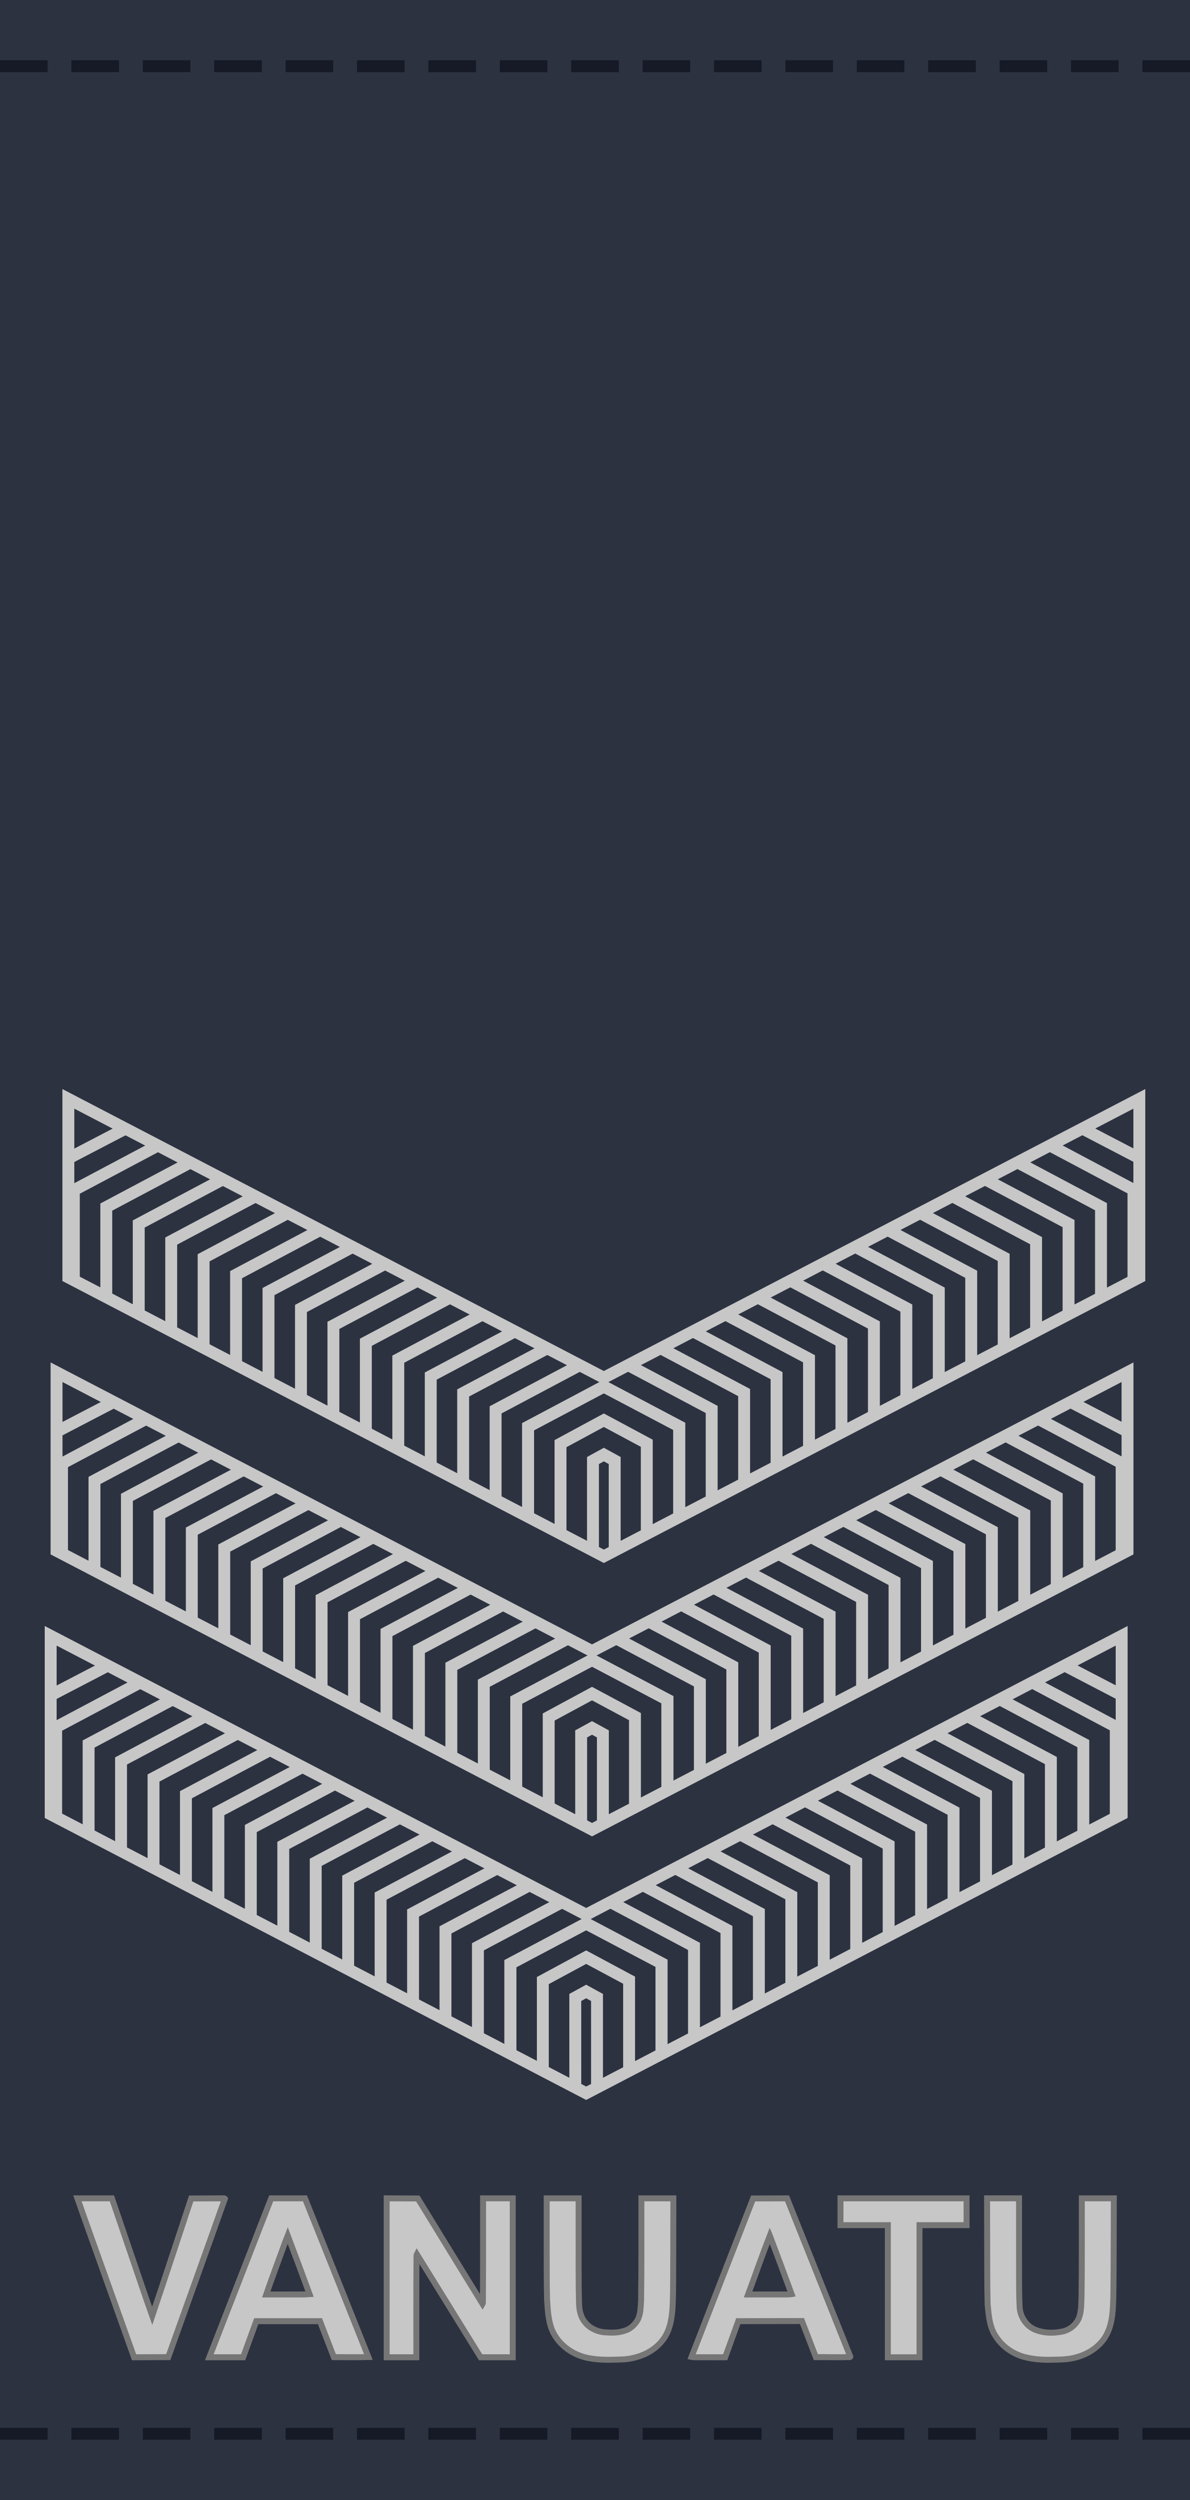 <?xml version="1.0" encoding="UTF-8" standalone="no"?>
<svg
   xmlns:dc="http://purl.org/dc/elements/1.1/"
   xmlns:cc="http://creativecommons.org/ns#"
   xmlns:rdf="http://www.w3.org/1999/02/22-rdf-syntax-ns#"
   xmlns:svg="http://www.w3.org/2000/svg"
   xmlns="http://www.w3.org/2000/svg"
   xmlns:xlink="http://www.w3.org/1999/xlink"
   xmlns:sodipodi="http://sodipodi.sourceforge.net/DTD/sodipodi-0.dtd"
   xmlns:inkscape="http://www.inkscape.org/namespaces/inkscape"
   width="100"
   height="210"
   version="1.1"
   id="svg6"
   sodipodi:docname="Vanuatu-Police-OR-6.svg"
   inkscape:version="0.92.0 r15299">
  <defs
     id="defs10" />
  <sodipodi:namedview
     pagecolor="#ffffff"
     bordercolor="#666666"
     borderopacity="1"
     objecttolerance="10"
     gridtolerance="10"
     guidetolerance="10"
     inkscape:pageopacity="0"
     inkscape:pageshadow="2"
     inkscape:window-width="1920"
     inkscape:window-height="1017"
     id="namedview8"
     showgrid="false"
     inkscape:lockguides="false"
     inkscape:snap-bbox="true"
     inkscape:snap-bbox-midpoints="true"
     inkscape:zoom="1.4142136"
     inkscape:cx="137.72194"
     inkscape:cy="123.07675"
     inkscape:window-x="-8"
     inkscape:window-y="-8"
     inkscape:window-maximized="1"
     inkscape:current-layer="svg6"
     inkscape:bbox-nodes="true"
     inkscape:snap-global="true" />
  <g
     transform="translate(1.9359932e-6)"
     id="g5252">
    <rect
       style="opacity:1;fill:#2c3240;fill-opacity:1;stroke:none;stroke-width:1;stroke-linecap:round;stroke-linejoin:round;stroke-miterlimit:4;stroke-dasharray:none;stroke-dashoffset:0;stroke-opacity:1"
       id="rect2423-2"
       width="100"
       height="210"
       x="-1.9359932e-006"
       y="-1.1805162e-007" />
    <path
       inkscape:connector-curvature="0"
       id="path5090"
       d="M -1.9359932e-6,5.561 H 100"
       style="fill:none;stroke:#151a26;stroke-width:1;stroke-linecap:butt;stroke-linejoin:miter;stroke-miterlimit:4;stroke-dasharray:4, 2;stroke-dashoffset:0;stroke-opacity:1" />
    <path
       inkscape:connector-curvature="0"
       id="path5090-9"
       d="M 0,204.439 H 100"
       style="fill:none;stroke:#151a26;stroke-width:1;stroke-linecap:butt;stroke-linejoin:miter;stroke-miterlimit:4;stroke-dasharray:4, 2;stroke-dashoffset:0;stroke-opacity:1" />
  </g>
  <g
     id="g4683"
     style="fill:#c7c7c7;fill-opacity:1;stroke:#767676;stroke-width:0.5;stroke-miterlimit:4;stroke-dasharray:none;stroke-opacity:1"
     transform="translate(18.085,-35.229)">
    <path
       inkscape:connector-curvature="0"
       id="path4662"
       d="m -0.598,219.895 c -0.474,0.002 -0.947,0.004 -1.421,0.006 -1.092,3.288 -2.167,6.581 -3.275,9.863 -0.607,-1.697 -1.17,-3.41 -1.759,-5.113 -0.543,-1.587 -1.085,-3.175 -1.628,-4.762 -0.966,0 -1.933,0 -2.899,0 0.766,2.194 1.559,4.379 2.338,6.569 0.808,2.261 1.616,4.522 2.424,6.782 0.957,-0.004 1.915,-0.008 2.872,-0.012 1.586,-4.436 3.184,-8.869 4.761,-13.309 -0.052,-0.073 -0.28,-0.009 -0.399,-0.029 -0.338,0.001 -0.675,0.003 -1.013,0.004 z"
       style="opacity:1;fill:#c7c7c7;fill-opacity:1;fill-rule:nonzero;stroke:#767676;stroke-width:0.5;stroke-linecap:square;stroke-linejoin:miter;stroke-miterlimit:4;stroke-dasharray:none;stroke-dashoffset:0;stroke-opacity:1;paint-order:normal" />
    <path
       inkscape:connector-curvature="0"
       id="path4664"
       d="m 4.665,219.991 c -1.722,4.416 -3.443,8.832 -5.162,13.249 0.948,0 1.895,0 2.843,0 0.369,-1.01 0.736,-2.021 1.103,-3.032 1.785,0 3.57,0 5.355,0 0.387,1.007 0.774,2.013 1.162,3.02 0.969,-0.002 1.939,0.023 2.908,-0.006 -1.769,-4.448 -3.555,-8.889 -5.332,-13.333 -0.945,0 -1.891,0 -2.836,0 -0.014,0.034 -0.027,0.068 -0.041,0.102 z m 1.427,3.017 c 0.622,1.64 1.234,3.287 1.837,4.932 -0.626,0.047 -1.258,0.017 -1.887,0.027 -0.585,0 -1.17,0 -1.755,0 0.442,-1.287 0.924,-2.562 1.388,-3.842 0.138,-0.371 0.272,-0.756 0.417,-1.117 z"
       style="opacity:1;fill:#c7c7c7;fill-opacity:1;fill-rule:nonzero;stroke:#767676;stroke-width:0.5;stroke-linecap:square;stroke-linejoin:miter;stroke-miterlimit:4;stroke-dasharray:none;stroke-dashoffset:0;stroke-opacity:1;paint-order:normal" />
    <path
       inkscape:connector-curvature="0"
       id="path4666"
       d="m 14.408,226.564 c 0,2.225 0,4.45 0,6.676 0.831,0 1.662,0 2.493,0 0.006,-2.811 -0.012,-5.622 0.014,-8.432 0.009,-0.073 -0.009,-0.176 0.023,-0.234 1.794,2.885 3.576,5.777 5.363,8.666 0.9,0 1.801,0 2.701,0 0,-4.45 0,-8.901 0,-13.351 -0.831,0 -1.662,0 -2.493,0 -0.006,2.878 0.01,5.756 -0.014,8.634 -0.011,0.075 0.012,0.182 -0.026,0.242 -1.821,-2.95 -3.627,-5.909 -5.441,-8.864 -0.874,-0.004 -1.748,-0.008 -2.621,-0.012 0,2.225 0,4.451 0,6.676 z"
       style="opacity:1;fill:#c7c7c7;fill-opacity:1;fill-rule:nonzero;stroke:#767676;stroke-width:0.5;stroke-linecap:square;stroke-linejoin:miter;stroke-miterlimit:4;stroke-dasharray:none;stroke-dashoffset:0;stroke-opacity:1;paint-order:normal" />
    <path
       inkscape:connector-curvature="0"
       id="path4668"
       d="m 27.856,223.778 c 0.007,1.536 -0.009,3.072 0.032,4.608 0.056,0.863 0.089,1.754 0.419,2.565 0.552,1.304 1.859,2.184 3.238,2.388 0.93,0.161 1.878,0.111 2.816,0.076 1.193,-0.098 2.407,-0.58 3.172,-1.532 0.654,-0.767 0.827,-1.802 0.897,-2.776 0.075,-1.501 0.046,-3.004 0.059,-4.506 0.004,-1.57 0.008,-3.141 0.012,-4.711 -0.896,0 -1.792,0 -2.688,0 -0.006,2.856 0.016,5.713 -0.025,8.569 -0.046,0.591 -0.018,1.238 -0.357,1.753 -0.255,0.387 -0.631,0.703 -1.087,0.816 -0.553,0.18 -1.148,0.154 -1.719,0.107 -0.607,-0.083 -1.198,-0.369 -1.571,-0.867 -0.377,-0.457 -0.476,-1.068 -0.482,-1.644 -0.053,-2.022 -0.025,-4.045 -0.033,-6.068 -5.1e-5,-0.889 -1.02e-4,-1.778 -1.52e-4,-2.667 -0.895,0 -1.79,0 -2.685,0 1.4e-4,1.296 2.81e-4,2.593 4.21e-4,3.889 z"
       style="opacity:1;fill:#c7c7c7;fill-opacity:1;fill-rule:nonzero;stroke:#767676;stroke-width:0.5;stroke-linecap:square;stroke-linejoin:miter;stroke-miterlimit:4;stroke-dasharray:none;stroke-dashoffset:0;stroke-opacity:1;paint-order:normal" />
    <path
       inkscape:connector-curvature="0"
       id="path4670"
       d="m 46.627,219.895 c -0.474,0.002 -0.949,0.004 -1.423,0.006 -1.726,4.436 -3.459,8.87 -5.179,13.307 0.268,0.056 0.558,0.018 0.834,0.031 0.665,9.5e-4 1.331,2.8e-4 1.996,4.8e-4 0.367,-1.011 0.733,-2.021 1.1,-3.032 1.784,-0.004 3.567,-0.008 5.351,-0.012 0.389,1.011 0.778,2.022 1.167,3.032 0.955,-0.005 1.911,0.026 2.865,-0.004 0.103,-0.029 -0.059,-0.179 -0.053,-0.248 -1.743,-4.363 -3.49,-8.724 -5.235,-13.086 -0.474,0.002 -0.949,0.004 -1.423,0.006 z m -0.021,3.132 c 0.621,1.631 1.225,3.271 1.829,4.907 -0.323,0.054 -0.662,0.019 -0.991,0.031 -0.888,0.001 -1.776,3.8e-4 -2.665,6.3e-4 0.613,-1.646 1.187,-3.307 1.825,-4.943 z"
       style="opacity:1;fill:#c7c7c7;fill-opacity:1;fill-rule:nonzero;stroke:#767676;stroke-width:0.5;stroke-linecap:square;stroke-linejoin:miter;stroke-miterlimit:4;stroke-dasharray:none;stroke-dashoffset:0;stroke-opacity:1;paint-order:normal" />
    <path
       inkscape:connector-curvature="0"
       id="path4672"
       d="m 52.544,221.016 c 0,0.376 0,0.751 0,1.127 1.326,0 2.653,0 3.979,0 0,3.699 0,7.399 0,11.098 0.887,0 1.774,0 2.661,0 0,-3.699 0,-7.399 0,-11.098 1.318,0 2.637,0 3.955,0 0,-0.751 0,-1.502 0,-2.253 -3.532,0 -7.063,0 -10.595,0 0,0.376 0,0.751 0,1.127 z"
       style="opacity:1;fill:#c7c7c7;fill-opacity:1;fill-rule:nonzero;stroke:#767676;stroke-width:0.5;stroke-linecap:square;stroke-linejoin:miter;stroke-miterlimit:4;stroke-dasharray:none;stroke-dashoffset:0;stroke-opacity:1;paint-order:normal" />
    <path
       inkscape:connector-curvature="0"
       id="path4674"
       d="m 64.872,224.198 c 0.01,1.536 -0.005,3.073 0.037,4.608 0.095,0.92 0.15,1.907 0.696,2.692 0.525,0.826 1.378,1.422 2.311,1.698 0.827,0.227 1.691,0.281 2.545,0.248 0.628,-0.007 1.263,-0.022 1.872,-0.194 1.129,-0.293 2.194,-1.027 2.672,-2.118 0.408,-0.915 0.438,-1.939 0.467,-2.924 0.04,-2.773 0.026,-5.546 0.04,-8.319 -0.896,0 -1.792,0 -2.689,0 -0.007,2.766 0.018,5.532 -0.024,8.297 -0.029,0.593 -0.007,1.211 -0.224,1.774 -0.256,0.589 -0.818,1.021 -1.45,1.129 -0.77,0.153 -1.603,0.122 -2.324,-0.21 -0.723,-0.348 -1.183,-1.125 -1.206,-1.92 -0.064,-1.393 -0.036,-2.788 -0.045,-4.182 -8.03e-4,-1.629 -4.16e-4,-3.259 -7.05e-4,-4.889 -0.896,0 -1.791,0 -2.687,0 0.003,1.436 0.006,2.872 0.01,4.309 z"
       style="opacity:1;fill:#c7c7c7;fill-opacity:1;fill-rule:nonzero;stroke:#767676;stroke-width:0.5;stroke-linecap:square;stroke-linejoin:miter;stroke-miterlimit:4;stroke-dasharray:none;stroke-dashoffset:0;stroke-opacity:1;paint-order:normal" />
  </g>
  <use
     height="500"
     width="400"
     transform="matrix(-1.067,0,0,1.067,-128.107,-369.23)"
     id="use20634"
     xlink:href="#g3258-6"
     y="0"
     x="0"
     style="stroke-width:0.4;stroke-miterlimit:4;stroke-dasharray:none" />
  <g
     id="g7253"
     transform="translate(-0.715,-2.166)">
    <g
       transform="translate(101.797,17.924)"
       id="g6868">
      <path
         style="fill:#2c3240;fill-opacity:1;stroke:none;stroke-width:1px;stroke-linecap:butt;stroke-linejoin:miter;stroke-opacity:1"
         d="m -96.823,121.649 v 15 l 44.999,23.425 44.998,-23.425 v -15 l -44.998,23.425 z"
         id="path6326-9"
         inkscape:connector-curvature="0"
         sodipodi:nodetypes="ccccccc" />
      <path
         style="fill:none;stroke:#c7c7c7;stroke-width:1px;stroke-linecap:butt;stroke-linejoin:miter;stroke-opacity:1"
         d="m -96.823,121.649 v 15 l 44.999,23.425 44.998,-23.425 -5e-7,-15 -44.998,23.425 z"
         id="path6326"
         inkscape:connector-curvature="0"
         sodipodi:nodetypes="ccccccc" />
      <path
         style="fill:none;stroke:#c7c7c7;stroke-width:1px;stroke-linecap:butt;stroke-linejoin:miter;stroke-opacity:1"
         d="m -92.021,124.149 -4.802,2.501"
         id="path6328"
         inkscape:connector-curvature="0" />
      <path
         style="fill:none;stroke:#c7c7c7;stroke-width:1px;stroke-linecap:butt;stroke-linejoin:miter;stroke-opacity:1"
         d="m -58.193,156.692 -10e-7,-7.501 6.366,-3.386 6.336,3.353 -1e-6,7.501"
         id="path6442"
         inkscape:connector-curvature="0"
         sodipodi:nodetypes="ccccc" />
      <path
         style="fill:none;stroke:#c7c7c7;stroke-width:1px;stroke-linecap:butt;stroke-linejoin:miter;stroke-opacity:1"
         d="m -96.363,136.821 -10e-7,-7.501 7.067,-3.752"
         id="path6446-9"
         inkscape:connector-curvature="0"
         sodipodi:nodetypes="ccc" />
      <path
         style="fill:none;stroke:#c7c7c7;stroke-width:1px;stroke-linecap:butt;stroke-linejoin:miter;stroke-opacity:1"
         d="m -93.636,138.24 -10e-7,-7.501 7.067,-3.752"
         id="path6446-9-3"
         inkscape:connector-curvature="0"
         sodipodi:nodetypes="ccc" />
      <path
         style="fill:none;stroke:#c7c7c7;stroke-width:1px;stroke-linecap:butt;stroke-linejoin:miter;stroke-opacity:1"
         d="m -90.91,139.661 -10e-7,-7.501 7.067,-3.752"
         id="path6446-9-5"
         inkscape:connector-curvature="0"
         sodipodi:nodetypes="ccc" />
      <path
         style="fill:none;stroke:#c7c7c7;stroke-width:1px;stroke-linecap:butt;stroke-linejoin:miter;stroke-opacity:1"
         d="m -88.181,141.095 -1e-6,-7.501 7.067,-3.752"
         id="path6446-9-0"
         inkscape:connector-curvature="0"
         sodipodi:nodetypes="ccc" />
      <path
         style="fill:none;stroke:#c7c7c7;stroke-width:1px;stroke-linecap:butt;stroke-linejoin:miter;stroke-opacity:1"
         d="m -85.457,142.499 -10e-7,-7.501 7.067,-3.752"
         id="path6446-9-9"
         inkscape:connector-curvature="0"
         sodipodi:nodetypes="ccc" />
      <path
         style="fill:none;stroke:#c7c7c7;stroke-width:1px;stroke-linecap:butt;stroke-linejoin:miter;stroke-opacity:1"
         d="m -82.73,143.918 -10e-7,-7.501 7.067,-3.752"
         id="path6446-9-34"
         inkscape:connector-curvature="0"
         sodipodi:nodetypes="ccc" />
      <path
         style="fill:none;stroke:#c7c7c7;stroke-width:1px;stroke-linecap:butt;stroke-linejoin:miter;stroke-opacity:1"
         d="m -80.004,145.338 -1e-6,-7.501 7.067,-3.752"
         id="path6446-9-37"
         inkscape:connector-curvature="0"
         sodipodi:nodetypes="ccc" />
      <path
         style="fill:none;stroke:#c7c7c7;stroke-width:1px;stroke-linecap:butt;stroke-linejoin:miter;stroke-opacity:1"
         d="m -77.277,146.757 -10e-7,-7.501 7.067,-3.752"
         id="path6446-9-54"
         inkscape:connector-curvature="0"
         sodipodi:nodetypes="ccc" />
      <path
         style="fill:none;stroke:#c7c7c7;stroke-width:1px;stroke-linecap:butt;stroke-linejoin:miter;stroke-opacity:1"
         d="m -74.551,148.177 -10e-7,-7.501 7.067,-3.752"
         id="path6446-9-8"
         inkscape:connector-curvature="0"
         sodipodi:nodetypes="ccc" />
      <path
         style="fill:none;stroke:#c7c7c7;stroke-width:1px;stroke-linecap:butt;stroke-linejoin:miter;stroke-opacity:1"
         d="m -71.824,149.597 -1e-6,-7.501 7.067,-3.752"
         id="path6446-9-344"
         inkscape:connector-curvature="0"
         sodipodi:nodetypes="ccc" />
      <path
         style="fill:none;stroke:#c7c7c7;stroke-width:1px;stroke-linecap:butt;stroke-linejoin:miter;stroke-opacity:1"
         d="m -69.098,151.016 -10e-7,-7.501 7.067,-3.752"
         id="path6446-9-01"
         inkscape:connector-curvature="0"
         sodipodi:nodetypes="ccc" />
      <path
         style="fill:none;stroke:#c7c7c7;stroke-width:1px;stroke-linecap:butt;stroke-linejoin:miter;stroke-opacity:1"
         d="m -66.371,152.435 -10e-7,-7.501 7.067,-3.752"
         id="path6446-9-7"
         inkscape:connector-curvature="0"
         sodipodi:nodetypes="ccc" />
      <path
         style="fill:none;stroke:#c7c7c7;stroke-width:1px;stroke-linecap:butt;stroke-linejoin:miter;stroke-opacity:1"
         d="m -63.647,153.853 -10e-7,-7.501 7.067,-3.752"
         id="path6446-9-84"
         inkscape:connector-curvature="0"
         sodipodi:nodetypes="ccc" />
      <path
         style="fill:none;stroke:#c7c7c7;stroke-width:1px;stroke-linecap:butt;stroke-linejoin:miter;stroke-opacity:1"
         d="m -60.92,155.273 -10e-7,-7.501 7.067,-3.752"
         id="path6446-9-07"
         inkscape:connector-curvature="0"
         sodipodi:nodetypes="ccc" />
      <path
         style="fill:none;stroke:#c7c7c7;stroke-width:1px;stroke-linecap:butt;stroke-linejoin:miter;stroke-opacity:1"
         d="m -58.193,156.692 -10e-7,-7.501 6.368,-3.366"
         id="path6446-9-07-7"
         inkscape:connector-curvature="0"
         sodipodi:nodetypes="ccc" />
      <path
         style="fill:none;stroke:#c7c7c7;stroke-width:1px;stroke-linecap:butt;stroke-linejoin:miter;stroke-opacity:1"
         d="m -11.661,124.116 4.802,2.501"
         id="path6328-8"
         inkscape:connector-curvature="0" />
      <path
         style="fill:none;stroke:#c7c7c7;stroke-width:1px;stroke-linecap:butt;stroke-linejoin:miter;stroke-opacity:1"
         d="m -48.217,158.079 1e-6,-7.501 -3.608,-1.934 -3.641,1.966 1e-6,7.501"
         id="path6444-7"
         inkscape:connector-curvature="0"
         sodipodi:nodetypes="ccccc" />
      <path
         style="fill:none;stroke:#c7c7c7;stroke-width:1px;stroke-linecap:butt;stroke-linejoin:miter;stroke-opacity:1"
         d="m -7.32,136.789 1e-6,-7.501 -7.067,-3.752"
         id="path6446-9-36"
         inkscape:connector-curvature="0"
         sodipodi:nodetypes="ccc" />
      <path
         style="fill:none;stroke:#c7c7c7;stroke-width:1px;stroke-linecap:butt;stroke-linejoin:miter;stroke-opacity:1"
         d="m -10.047,138.208 10e-7,-7.501 -7.067,-3.752"
         id="path6446-9-3-1"
         inkscape:connector-curvature="0"
         sodipodi:nodetypes="ccc" />
      <path
         style="fill:none;stroke:#c7c7c7;stroke-width:1px;stroke-linecap:butt;stroke-linejoin:miter;stroke-opacity:1"
         d="m -12.773,139.628 10e-7,-7.501 -7.067,-3.752"
         id="path6446-9-5-0"
         inkscape:connector-curvature="0"
         sodipodi:nodetypes="ccc" />
      <path
         style="fill:none;stroke:#c7c7c7;stroke-width:1px;stroke-linecap:butt;stroke-linejoin:miter;stroke-opacity:1"
         d="m -15.502,141.063 1e-6,-7.501 -7.067,-3.752"
         id="path6446-9-0-6"
         inkscape:connector-curvature="0"
         sodipodi:nodetypes="ccc" />
      <path
         style="fill:none;stroke:#c7c7c7;stroke-width:1px;stroke-linecap:butt;stroke-linejoin:miter;stroke-opacity:1"
         d="m -18.225,142.467 10e-7,-7.501 -7.067,-3.752"
         id="path6446-9-9-4"
         inkscape:connector-curvature="0"
         sodipodi:nodetypes="ccc" />
      <path
         style="fill:none;stroke:#c7c7c7;stroke-width:1px;stroke-linecap:butt;stroke-linejoin:miter;stroke-opacity:1"
         d="m -20.953,143.886 1e-6,-7.501 -7.067,-3.752"
         id="path6446-9-34-8"
         inkscape:connector-curvature="0"
         sodipodi:nodetypes="ccc" />
      <path
         style="fill:none;stroke:#c7c7c7;stroke-width:1px;stroke-linecap:butt;stroke-linejoin:miter;stroke-opacity:1"
         d="m -23.678,145.305 10e-7,-7.501 -7.067,-3.752"
         id="path6446-9-37-6"
         inkscape:connector-curvature="0"
         sodipodi:nodetypes="ccc" />
      <path
         style="fill:none;stroke:#c7c7c7;stroke-width:1px;stroke-linecap:butt;stroke-linejoin:miter;stroke-opacity:1"
         d="m -26.405,146.724 1e-6,-7.501 -7.067,-3.752"
         id="path6446-9-54-8"
         inkscape:connector-curvature="0"
         sodipodi:nodetypes="ccc" />
      <path
         style="fill:none;stroke:#c7c7c7;stroke-width:1px;stroke-linecap:butt;stroke-linejoin:miter;stroke-opacity:1"
         d="m -29.131,148.145 10e-7,-7.501 -7.067,-3.752"
         id="path6446-9-8-7"
         inkscape:connector-curvature="0"
         sodipodi:nodetypes="ccc" />
      <path
         style="fill:none;stroke:#c7c7c7;stroke-width:1px;stroke-linecap:butt;stroke-linejoin:miter;stroke-opacity:1"
         d="m -31.858,149.565 1e-6,-7.501 -7.067,-3.752"
         id="path6446-9-344-1"
         inkscape:connector-curvature="0"
         sodipodi:nodetypes="ccc" />
      <path
         style="fill:none;stroke:#c7c7c7;stroke-width:1px;stroke-linecap:butt;stroke-linejoin:miter;stroke-opacity:1"
         d="m -34.584,150.984 1e-6,-7.501 -7.067,-3.752"
         id="path6446-9-01-4"
         inkscape:connector-curvature="0"
         sodipodi:nodetypes="ccc" />
      <path
         style="fill:none;stroke:#c7c7c7;stroke-width:1px;stroke-linecap:butt;stroke-linejoin:miter;stroke-opacity:1"
         d="m -37.311,152.402 1e-6,-7.501 -7.067,-3.752"
         id="path6446-9-7-7"
         inkscape:connector-curvature="0"
         sodipodi:nodetypes="ccc" />
      <path
         style="fill:none;stroke:#c7c7c7;stroke-width:1px;stroke-linecap:butt;stroke-linejoin:miter;stroke-opacity:1"
         d="m -40.036,153.821 10e-7,-7.501 -7.067,-3.752"
         id="path6446-9-84-6"
         inkscape:connector-curvature="0"
         sodipodi:nodetypes="ccc" />
      <path
         style="fill:none;stroke:#c7c7c7;stroke-width:1px;stroke-linecap:butt;stroke-linejoin:miter;stroke-opacity:1"
         d="m -42.763,155.24 1e-6,-7.501 -7.067,-3.752"
         id="path6446-9-07-4"
         inkscape:connector-curvature="0"
         sodipodi:nodetypes="ccc" />
      <path
         style="fill:none;stroke:#c7c7c7;stroke-width:1px;stroke-linecap:butt;stroke-linejoin:miter;stroke-opacity:1"
         d="m -45.49,156.66 1e-6,-7.501 -6.335,-3.334"
         id="path6446-9-07-7-4"
         inkscape:connector-curvature="0"
         sodipodi:nodetypes="ccc" />
      <path
         style="fill:none;stroke:#c7c7c7;stroke-width:1px;stroke-linecap:butt;stroke-linejoin:miter;stroke-opacity:1"
         d="m -52.738,159.574 -5.98e-4,-7.545 0.913,-0.501 0.913,0.501 5.96e-4,7.545"
         id="path6780"
         inkscape:connector-curvature="0"
         sodipodi:nodetypes="ccccc" />
    </g>
    <g
       transform="translate(102.29,-4.216)"
       id="g6868-8">
      <path
         style="fill:#2c3240;fill-opacity:1;stroke:none;stroke-width:1px;stroke-linecap:butt;stroke-linejoin:miter;stroke-opacity:1"
         d="m -96.823,121.649 v 15 l 44.999,23.425 44.998,-23.425 v -15 l -44.998,23.425 z"
         id="path6326-9-3"
         inkscape:connector-curvature="0"
         sodipodi:nodetypes="ccccccc" />
      <path
         style="fill:none;stroke:#c7c7c7;stroke-width:1px;stroke-linecap:butt;stroke-linejoin:miter;stroke-opacity:1"
         d="m -96.823,121.649 v 15 l 44.999,23.425 44.998,-23.425 -5e-7,-15 -44.998,23.425 z"
         id="path6326-1"
         inkscape:connector-curvature="0"
         sodipodi:nodetypes="ccccccc" />
      <path
         style="fill:none;stroke:#c7c7c7;stroke-width:1px;stroke-linecap:butt;stroke-linejoin:miter;stroke-opacity:1"
         d="m -92.021,124.149 -4.802,2.501"
         id="path6328-89"
         inkscape:connector-curvature="0" />
      <path
         style="fill:none;stroke:#c7c7c7;stroke-width:1px;stroke-linecap:butt;stroke-linejoin:miter;stroke-opacity:1"
         d="m -58.193,156.692 -10e-7,-7.501 6.366,-3.386 6.336,3.353 -1e-6,7.501"
         id="path6442-5"
         inkscape:connector-curvature="0"
         sodipodi:nodetypes="ccccc" />
      <path
         style="fill:none;stroke:#c7c7c7;stroke-width:1px;stroke-linecap:butt;stroke-linejoin:miter;stroke-opacity:1"
         d="m -96.363,136.821 -10e-7,-7.501 7.067,-3.752"
         id="path6446-9-72"
         inkscape:connector-curvature="0"
         sodipodi:nodetypes="ccc" />
      <path
         style="fill:none;stroke:#c7c7c7;stroke-width:1px;stroke-linecap:butt;stroke-linejoin:miter;stroke-opacity:1"
         d="m -93.636,138.24 -10e-7,-7.501 7.067,-3.752"
         id="path6446-9-3-9"
         inkscape:connector-curvature="0"
         sodipodi:nodetypes="ccc" />
      <path
         style="fill:none;stroke:#c7c7c7;stroke-width:1px;stroke-linecap:butt;stroke-linejoin:miter;stroke-opacity:1"
         d="m -90.91,139.661 -10e-7,-7.501 7.067,-3.752"
         id="path6446-9-5-3"
         inkscape:connector-curvature="0"
         sodipodi:nodetypes="ccc" />
      <path
         style="fill:none;stroke:#c7c7c7;stroke-width:1px;stroke-linecap:butt;stroke-linejoin:miter;stroke-opacity:1"
         d="m -88.181,141.095 -1e-6,-7.501 7.067,-3.752"
         id="path6446-9-0-8"
         inkscape:connector-curvature="0"
         sodipodi:nodetypes="ccc" />
      <path
         style="fill:none;stroke:#c7c7c7;stroke-width:1px;stroke-linecap:butt;stroke-linejoin:miter;stroke-opacity:1"
         d="m -85.457,142.499 -10e-7,-7.501 7.067,-3.752"
         id="path6446-9-9-6"
         inkscape:connector-curvature="0"
         sodipodi:nodetypes="ccc" />
      <path
         style="fill:none;stroke:#c7c7c7;stroke-width:1px;stroke-linecap:butt;stroke-linejoin:miter;stroke-opacity:1"
         d="m -82.73,143.918 -10e-7,-7.501 7.067,-3.752"
         id="path6446-9-34-1"
         inkscape:connector-curvature="0"
         sodipodi:nodetypes="ccc" />
      <path
         style="fill:none;stroke:#c7c7c7;stroke-width:1px;stroke-linecap:butt;stroke-linejoin:miter;stroke-opacity:1"
         d="m -80.004,145.338 -1e-6,-7.501 7.067,-3.752"
         id="path6446-9-37-1"
         inkscape:connector-curvature="0"
         sodipodi:nodetypes="ccc" />
      <path
         style="fill:none;stroke:#c7c7c7;stroke-width:1px;stroke-linecap:butt;stroke-linejoin:miter;stroke-opacity:1"
         d="m -77.277,146.757 -10e-7,-7.501 7.067,-3.752"
         id="path6446-9-54-1"
         inkscape:connector-curvature="0"
         sodipodi:nodetypes="ccc" />
      <path
         style="fill:none;stroke:#c7c7c7;stroke-width:1px;stroke-linecap:butt;stroke-linejoin:miter;stroke-opacity:1"
         d="m -74.551,148.177 -10e-7,-7.501 7.067,-3.752"
         id="path6446-9-8-4"
         inkscape:connector-curvature="0"
         sodipodi:nodetypes="ccc" />
      <path
         style="fill:none;stroke:#c7c7c7;stroke-width:1px;stroke-linecap:butt;stroke-linejoin:miter;stroke-opacity:1"
         d="m -71.824,149.597 -1e-6,-7.501 7.067,-3.752"
         id="path6446-9-344-0"
         inkscape:connector-curvature="0"
         sodipodi:nodetypes="ccc" />
      <path
         style="fill:none;stroke:#c7c7c7;stroke-width:1px;stroke-linecap:butt;stroke-linejoin:miter;stroke-opacity:1"
         d="m -69.098,151.016 -10e-7,-7.501 7.067,-3.752"
         id="path6446-9-01-0"
         inkscape:connector-curvature="0"
         sodipodi:nodetypes="ccc" />
      <path
         style="fill:none;stroke:#c7c7c7;stroke-width:1px;stroke-linecap:butt;stroke-linejoin:miter;stroke-opacity:1"
         d="m -66.371,152.435 -10e-7,-7.501 7.067,-3.752"
         id="path6446-9-7-6"
         inkscape:connector-curvature="0"
         sodipodi:nodetypes="ccc" />
      <path
         style="fill:none;stroke:#c7c7c7;stroke-width:1px;stroke-linecap:butt;stroke-linejoin:miter;stroke-opacity:1"
         d="m -63.647,153.853 -10e-7,-7.501 7.067,-3.752"
         id="path6446-9-84-0"
         inkscape:connector-curvature="0"
         sodipodi:nodetypes="ccc" />
      <path
         style="fill:none;stroke:#c7c7c7;stroke-width:1px;stroke-linecap:butt;stroke-linejoin:miter;stroke-opacity:1"
         d="m -60.92,155.273 -10e-7,-7.501 7.067,-3.752"
         id="path6446-9-07-75"
         inkscape:connector-curvature="0"
         sodipodi:nodetypes="ccc" />
      <path
         style="fill:none;stroke:#c7c7c7;stroke-width:1px;stroke-linecap:butt;stroke-linejoin:miter;stroke-opacity:1"
         d="m -58.193,156.692 -10e-7,-7.501 6.368,-3.366"
         id="path6446-9-07-7-8"
         inkscape:connector-curvature="0"
         sodipodi:nodetypes="ccc" />
      <path
         style="fill:none;stroke:#c7c7c7;stroke-width:1px;stroke-linecap:butt;stroke-linejoin:miter;stroke-opacity:1"
         d="m -11.661,124.116 4.802,2.501"
         id="path6328-8-6"
         inkscape:connector-curvature="0" />
      <path
         style="fill:none;stroke:#c7c7c7;stroke-width:1px;stroke-linecap:butt;stroke-linejoin:miter;stroke-opacity:1"
         d="m -48.217,158.079 1e-6,-7.501 -3.608,-1.934 -3.641,1.966 1e-6,7.501"
         id="path6444-7-6"
         inkscape:connector-curvature="0"
         sodipodi:nodetypes="ccccc" />
      <path
         style="fill:none;stroke:#c7c7c7;stroke-width:1px;stroke-linecap:butt;stroke-linejoin:miter;stroke-opacity:1"
         d="m -7.32,136.789 1e-6,-7.501 -7.067,-3.752"
         id="path6446-9-36-0"
         inkscape:connector-curvature="0"
         sodipodi:nodetypes="ccc" />
      <path
         style="fill:none;stroke:#c7c7c7;stroke-width:1px;stroke-linecap:butt;stroke-linejoin:miter;stroke-opacity:1"
         d="m -10.047,138.208 10e-7,-7.501 -7.067,-3.752"
         id="path6446-9-3-1-1"
         inkscape:connector-curvature="0"
         sodipodi:nodetypes="ccc" />
      <path
         style="fill:none;stroke:#c7c7c7;stroke-width:1px;stroke-linecap:butt;stroke-linejoin:miter;stroke-opacity:1"
         d="m -12.773,139.628 10e-7,-7.501 -7.067,-3.752"
         id="path6446-9-5-0-8"
         inkscape:connector-curvature="0"
         sodipodi:nodetypes="ccc" />
      <path
         style="fill:none;stroke:#c7c7c7;stroke-width:1px;stroke-linecap:butt;stroke-linejoin:miter;stroke-opacity:1"
         d="m -15.502,141.063 1e-6,-7.501 -7.067,-3.752"
         id="path6446-9-0-6-1"
         inkscape:connector-curvature="0"
         sodipodi:nodetypes="ccc" />
      <path
         style="fill:none;stroke:#c7c7c7;stroke-width:1px;stroke-linecap:butt;stroke-linejoin:miter;stroke-opacity:1"
         d="m -18.225,142.467 10e-7,-7.501 -7.067,-3.752"
         id="path6446-9-9-4-3"
         inkscape:connector-curvature="0"
         sodipodi:nodetypes="ccc" />
      <path
         style="fill:none;stroke:#c7c7c7;stroke-width:1px;stroke-linecap:butt;stroke-linejoin:miter;stroke-opacity:1"
         d="m -20.953,143.886 1e-6,-7.501 -7.067,-3.752"
         id="path6446-9-34-8-5"
         inkscape:connector-curvature="0"
         sodipodi:nodetypes="ccc" />
      <path
         style="fill:none;stroke:#c7c7c7;stroke-width:1px;stroke-linecap:butt;stroke-linejoin:miter;stroke-opacity:1"
         d="m -23.678,145.305 10e-7,-7.501 -7.067,-3.752"
         id="path6446-9-37-6-3"
         inkscape:connector-curvature="0"
         sodipodi:nodetypes="ccc" />
      <path
         style="fill:none;stroke:#c7c7c7;stroke-width:1px;stroke-linecap:butt;stroke-linejoin:miter;stroke-opacity:1"
         d="m -26.405,146.724 1e-6,-7.501 -7.067,-3.752"
         id="path6446-9-54-8-1"
         inkscape:connector-curvature="0"
         sodipodi:nodetypes="ccc" />
      <path
         style="fill:none;stroke:#c7c7c7;stroke-width:1px;stroke-linecap:butt;stroke-linejoin:miter;stroke-opacity:1"
         d="m -29.131,148.145 10e-7,-7.501 -7.067,-3.752"
         id="path6446-9-8-7-5"
         inkscape:connector-curvature="0"
         sodipodi:nodetypes="ccc" />
      <path
         style="fill:none;stroke:#c7c7c7;stroke-width:1px;stroke-linecap:butt;stroke-linejoin:miter;stroke-opacity:1"
         d="m -31.858,149.565 1e-6,-7.501 -7.067,-3.752"
         id="path6446-9-344-1-4"
         inkscape:connector-curvature="0"
         sodipodi:nodetypes="ccc" />
      <path
         style="fill:none;stroke:#c7c7c7;stroke-width:1px;stroke-linecap:butt;stroke-linejoin:miter;stroke-opacity:1"
         d="m -34.584,150.984 1e-6,-7.501 -7.067,-3.752"
         id="path6446-9-01-4-3"
         inkscape:connector-curvature="0"
         sodipodi:nodetypes="ccc" />
      <path
         style="fill:none;stroke:#c7c7c7;stroke-width:1px;stroke-linecap:butt;stroke-linejoin:miter;stroke-opacity:1"
         d="m -37.311,152.402 1e-6,-7.501 -7.067,-3.752"
         id="path6446-9-7-7-3"
         inkscape:connector-curvature="0"
         sodipodi:nodetypes="ccc" />
      <path
         style="fill:none;stroke:#c7c7c7;stroke-width:1px;stroke-linecap:butt;stroke-linejoin:miter;stroke-opacity:1"
         d="m -40.036,153.821 10e-7,-7.501 -7.067,-3.752"
         id="path6446-9-84-6-9"
         inkscape:connector-curvature="0"
         sodipodi:nodetypes="ccc" />
      <path
         style="fill:none;stroke:#c7c7c7;stroke-width:1px;stroke-linecap:butt;stroke-linejoin:miter;stroke-opacity:1"
         d="m -42.763,155.24 1e-6,-7.501 -7.067,-3.752"
         id="path6446-9-07-4-0"
         inkscape:connector-curvature="0"
         sodipodi:nodetypes="ccc" />
      <path
         style="fill:none;stroke:#c7c7c7;stroke-width:1px;stroke-linecap:butt;stroke-linejoin:miter;stroke-opacity:1"
         d="m -45.49,156.66 1e-6,-7.501 -6.335,-3.334"
         id="path6446-9-07-7-4-5"
         inkscape:connector-curvature="0"
         sodipodi:nodetypes="ccc" />
      <path
         style="fill:none;stroke:#c7c7c7;stroke-width:1px;stroke-linecap:butt;stroke-linejoin:miter;stroke-opacity:1"
         d="m -52.738,159.574 -5.98e-4,-7.545 0.913,-0.501 0.913,0.501 5.96e-4,7.545"
         id="path6780-5"
         inkscape:connector-curvature="0"
         sodipodi:nodetypes="ccccc" />
    </g>
    <g
       transform="translate(103.283,-27.179)"
       id="g6868-8-5">
      <path
         style="fill:#2c3240;fill-opacity:1;stroke:none;stroke-width:1px;stroke-linecap:butt;stroke-linejoin:miter;stroke-opacity:1"
         d="m -96.823,121.649 v 15 l 44.999,23.425 44.998,-23.425 v -15 l -44.998,23.425 z"
         id="path6326-9-3-7"
         inkscape:connector-curvature="0"
         sodipodi:nodetypes="ccccccc" />
      <path
         style="fill:none;stroke:#c7c7c7;stroke-width:1px;stroke-linecap:butt;stroke-linejoin:miter;stroke-opacity:1"
         d="m -96.823,121.649 v 15 l 44.999,23.425 44.998,-23.425 -5e-7,-15 -44.998,23.425 z"
         id="path6326-1-6"
         inkscape:connector-curvature="0"
         sodipodi:nodetypes="ccccccc" />
      <path
         style="fill:none;stroke:#c7c7c7;stroke-width:1px;stroke-linecap:butt;stroke-linejoin:miter;stroke-opacity:1"
         d="m -92.021,124.149 -4.802,2.501"
         id="path6328-89-0"
         inkscape:connector-curvature="0" />
      <path
         style="fill:none;stroke:#c7c7c7;stroke-width:1px;stroke-linecap:butt;stroke-linejoin:miter;stroke-opacity:1"
         d="m -58.193,156.692 -10e-7,-7.501 6.366,-3.386 6.336,3.353 -1e-6,7.501"
         id="path6442-5-2"
         inkscape:connector-curvature="0"
         sodipodi:nodetypes="ccccc" />
      <path
         style="fill:none;stroke:#c7c7c7;stroke-width:1px;stroke-linecap:butt;stroke-linejoin:miter;stroke-opacity:1"
         d="m -96.363,136.821 -10e-7,-7.501 7.067,-3.752"
         id="path6446-9-72-0"
         inkscape:connector-curvature="0"
         sodipodi:nodetypes="ccc" />
      <path
         style="fill:none;stroke:#c7c7c7;stroke-width:1px;stroke-linecap:butt;stroke-linejoin:miter;stroke-opacity:1"
         d="m -93.636,138.24 -10e-7,-7.501 7.067,-3.752"
         id="path6446-9-3-9-0"
         inkscape:connector-curvature="0"
         sodipodi:nodetypes="ccc" />
      <path
         style="fill:none;stroke:#c7c7c7;stroke-width:1px;stroke-linecap:butt;stroke-linejoin:miter;stroke-opacity:1"
         d="m -90.91,139.661 -10e-7,-7.501 7.067,-3.752"
         id="path6446-9-5-3-2"
         inkscape:connector-curvature="0"
         sodipodi:nodetypes="ccc" />
      <path
         style="fill:none;stroke:#c7c7c7;stroke-width:1px;stroke-linecap:butt;stroke-linejoin:miter;stroke-opacity:1"
         d="m -88.181,141.095 -1e-6,-7.501 7.067,-3.752"
         id="path6446-9-0-8-6"
         inkscape:connector-curvature="0"
         sodipodi:nodetypes="ccc" />
      <path
         style="fill:none;stroke:#c7c7c7;stroke-width:1px;stroke-linecap:butt;stroke-linejoin:miter;stroke-opacity:1"
         d="m -85.457,142.499 -10e-7,-7.501 7.067,-3.752"
         id="path6446-9-9-6-2"
         inkscape:connector-curvature="0"
         sodipodi:nodetypes="ccc" />
      <path
         style="fill:none;stroke:#c7c7c7;stroke-width:1px;stroke-linecap:butt;stroke-linejoin:miter;stroke-opacity:1"
         d="m -82.73,143.918 -10e-7,-7.501 7.067,-3.752"
         id="path6446-9-34-1-1"
         inkscape:connector-curvature="0"
         sodipodi:nodetypes="ccc" />
      <path
         style="fill:none;stroke:#c7c7c7;stroke-width:1px;stroke-linecap:butt;stroke-linejoin:miter;stroke-opacity:1"
         d="m -80.004,145.338 -1e-6,-7.501 7.067,-3.752"
         id="path6446-9-37-1-7"
         inkscape:connector-curvature="0"
         sodipodi:nodetypes="ccc" />
      <path
         style="fill:none;stroke:#c7c7c7;stroke-width:1px;stroke-linecap:butt;stroke-linejoin:miter;stroke-opacity:1"
         d="m -77.277,146.757 -10e-7,-7.501 7.067,-3.752"
         id="path6446-9-54-1-7"
         inkscape:connector-curvature="0"
         sodipodi:nodetypes="ccc" />
      <path
         style="fill:none;stroke:#c7c7c7;stroke-width:1px;stroke-linecap:butt;stroke-linejoin:miter;stroke-opacity:1"
         d="m -74.551,148.177 -10e-7,-7.501 7.067,-3.752"
         id="path6446-9-8-4-4"
         inkscape:connector-curvature="0"
         sodipodi:nodetypes="ccc" />
      <path
         style="fill:none;stroke:#c7c7c7;stroke-width:1px;stroke-linecap:butt;stroke-linejoin:miter;stroke-opacity:1"
         d="m -71.824,149.597 -1e-6,-7.501 7.067,-3.752"
         id="path6446-9-344-0-0"
         inkscape:connector-curvature="0"
         sodipodi:nodetypes="ccc" />
      <path
         style="fill:none;stroke:#c7c7c7;stroke-width:1px;stroke-linecap:butt;stroke-linejoin:miter;stroke-opacity:1"
         d="m -69.098,151.016 -10e-7,-7.501 7.067,-3.752"
         id="path6446-9-01-0-9"
         inkscape:connector-curvature="0"
         sodipodi:nodetypes="ccc" />
      <path
         style="fill:none;stroke:#c7c7c7;stroke-width:1px;stroke-linecap:butt;stroke-linejoin:miter;stroke-opacity:1"
         d="m -66.371,152.435 -10e-7,-7.501 7.067,-3.752"
         id="path6446-9-7-6-5"
         inkscape:connector-curvature="0"
         sodipodi:nodetypes="ccc" />
      <path
         style="fill:none;stroke:#c7c7c7;stroke-width:1px;stroke-linecap:butt;stroke-linejoin:miter;stroke-opacity:1"
         d="m -63.647,153.853 -10e-7,-7.501 7.067,-3.752"
         id="path6446-9-84-0-9"
         inkscape:connector-curvature="0"
         sodipodi:nodetypes="ccc" />
      <path
         style="fill:none;stroke:#c7c7c7;stroke-width:1px;stroke-linecap:butt;stroke-linejoin:miter;stroke-opacity:1"
         d="m -60.92,155.273 -10e-7,-7.501 7.067,-3.752"
         id="path6446-9-07-75-7"
         inkscape:connector-curvature="0"
         sodipodi:nodetypes="ccc" />
      <path
         style="fill:none;stroke:#c7c7c7;stroke-width:1px;stroke-linecap:butt;stroke-linejoin:miter;stroke-opacity:1"
         d="m -58.193,156.692 -10e-7,-7.501 6.368,-3.366"
         id="path6446-9-07-7-8-3"
         inkscape:connector-curvature="0"
         sodipodi:nodetypes="ccc" />
      <path
         style="fill:none;stroke:#c7c7c7;stroke-width:1px;stroke-linecap:butt;stroke-linejoin:miter;stroke-opacity:1"
         d="m -11.661,124.116 4.802,2.501"
         id="path6328-8-6-5"
         inkscape:connector-curvature="0" />
      <path
         style="fill:none;stroke:#c7c7c7;stroke-width:1px;stroke-linecap:butt;stroke-linejoin:miter;stroke-opacity:1"
         d="m -48.217,158.079 1e-6,-7.501 -3.608,-1.934 -3.641,1.966 1e-6,7.501"
         id="path6444-7-6-6"
         inkscape:connector-curvature="0"
         sodipodi:nodetypes="ccccc" />
      <path
         style="fill:none;stroke:#c7c7c7;stroke-width:1px;stroke-linecap:butt;stroke-linejoin:miter;stroke-opacity:1"
         d="m -7.32,136.789 1e-6,-7.501 -7.067,-3.752"
         id="path6446-9-36-0-3"
         inkscape:connector-curvature="0"
         sodipodi:nodetypes="ccc" />
      <path
         style="fill:none;stroke:#c7c7c7;stroke-width:1px;stroke-linecap:butt;stroke-linejoin:miter;stroke-opacity:1"
         d="m -10.047,138.208 10e-7,-7.501 -7.067,-3.752"
         id="path6446-9-3-1-1-7"
         inkscape:connector-curvature="0"
         sodipodi:nodetypes="ccc" />
      <path
         style="fill:none;stroke:#c7c7c7;stroke-width:1px;stroke-linecap:butt;stroke-linejoin:miter;stroke-opacity:1"
         d="m -12.773,139.628 10e-7,-7.501 -7.067,-3.752"
         id="path6446-9-5-0-8-2"
         inkscape:connector-curvature="0"
         sodipodi:nodetypes="ccc" />
      <path
         style="fill:none;stroke:#c7c7c7;stroke-width:1px;stroke-linecap:butt;stroke-linejoin:miter;stroke-opacity:1"
         d="m -15.502,141.063 1e-6,-7.501 -7.067,-3.752"
         id="path6446-9-0-6-1-5"
         inkscape:connector-curvature="0"
         sodipodi:nodetypes="ccc" />
      <path
         style="fill:none;stroke:#c7c7c7;stroke-width:1px;stroke-linecap:butt;stroke-linejoin:miter;stroke-opacity:1"
         d="m -18.225,142.467 10e-7,-7.501 -7.067,-3.752"
         id="path6446-9-9-4-3-7"
         inkscape:connector-curvature="0"
         sodipodi:nodetypes="ccc" />
      <path
         style="fill:none;stroke:#c7c7c7;stroke-width:1px;stroke-linecap:butt;stroke-linejoin:miter;stroke-opacity:1"
         d="m -20.953,143.886 1e-6,-7.501 -7.067,-3.752"
         id="path6446-9-34-8-5-6"
         inkscape:connector-curvature="0"
         sodipodi:nodetypes="ccc" />
      <path
         style="fill:none;stroke:#c7c7c7;stroke-width:1px;stroke-linecap:butt;stroke-linejoin:miter;stroke-opacity:1"
         d="m -23.678,145.305 10e-7,-7.501 -7.067,-3.752"
         id="path6446-9-37-6-3-4"
         inkscape:connector-curvature="0"
         sodipodi:nodetypes="ccc" />
      <path
         style="fill:none;stroke:#c7c7c7;stroke-width:1px;stroke-linecap:butt;stroke-linejoin:miter;stroke-opacity:1"
         d="m -26.405,146.724 1e-6,-7.501 -7.067,-3.752"
         id="path6446-9-54-8-1-1"
         inkscape:connector-curvature="0"
         sodipodi:nodetypes="ccc" />
      <path
         style="fill:none;stroke:#c7c7c7;stroke-width:1px;stroke-linecap:butt;stroke-linejoin:miter;stroke-opacity:1"
         d="m -29.131,148.145 10e-7,-7.501 -7.067,-3.752"
         id="path6446-9-8-7-5-8"
         inkscape:connector-curvature="0"
         sodipodi:nodetypes="ccc" />
      <path
         style="fill:none;stroke:#c7c7c7;stroke-width:1px;stroke-linecap:butt;stroke-linejoin:miter;stroke-opacity:1"
         d="m -31.858,149.565 1e-6,-7.501 -7.067,-3.752"
         id="path6446-9-344-1-4-5"
         inkscape:connector-curvature="0"
         sodipodi:nodetypes="ccc" />
      <path
         style="fill:none;stroke:#c7c7c7;stroke-width:1px;stroke-linecap:butt;stroke-linejoin:miter;stroke-opacity:1"
         d="m -34.584,150.984 1e-6,-7.501 -7.067,-3.752"
         id="path6446-9-01-4-3-9"
         inkscape:connector-curvature="0"
         sodipodi:nodetypes="ccc" />
      <path
         style="fill:none;stroke:#c7c7c7;stroke-width:1px;stroke-linecap:butt;stroke-linejoin:miter;stroke-opacity:1"
         d="m -37.311,152.402 1e-6,-7.501 -7.067,-3.752"
         id="path6446-9-7-7-3-7"
         inkscape:connector-curvature="0"
         sodipodi:nodetypes="ccc" />
      <path
         style="fill:none;stroke:#c7c7c7;stroke-width:1px;stroke-linecap:butt;stroke-linejoin:miter;stroke-opacity:1"
         d="m -40.036,153.821 10e-7,-7.501 -7.067,-3.752"
         id="path6446-9-84-6-9-1"
         inkscape:connector-curvature="0"
         sodipodi:nodetypes="ccc" />
      <path
         style="fill:none;stroke:#c7c7c7;stroke-width:1px;stroke-linecap:butt;stroke-linejoin:miter;stroke-opacity:1"
         d="m -42.763,155.24 1e-6,-7.501 -7.067,-3.752"
         id="path6446-9-07-4-0-6"
         inkscape:connector-curvature="0"
         sodipodi:nodetypes="ccc" />
      <path
         style="fill:none;stroke:#c7c7c7;stroke-width:1px;stroke-linecap:butt;stroke-linejoin:miter;stroke-opacity:1"
         d="m -45.49,156.66 1e-6,-7.501 -6.335,-3.334"
         id="path6446-9-07-7-4-5-1"
         inkscape:connector-curvature="0"
         sodipodi:nodetypes="ccc" />
      <path
         style="fill:none;stroke:#c7c7c7;stroke-width:1px;stroke-linecap:butt;stroke-linejoin:miter;stroke-opacity:1"
         d="m -52.738,159.574 -5.98e-4,-7.545 0.913,-0.501 0.913,0.501 5.96e-4,7.545"
         id="path6780-5-6"
         inkscape:connector-curvature="0"
         sodipodi:nodetypes="ccccc" />
    </g>
  </g>
</svg>
